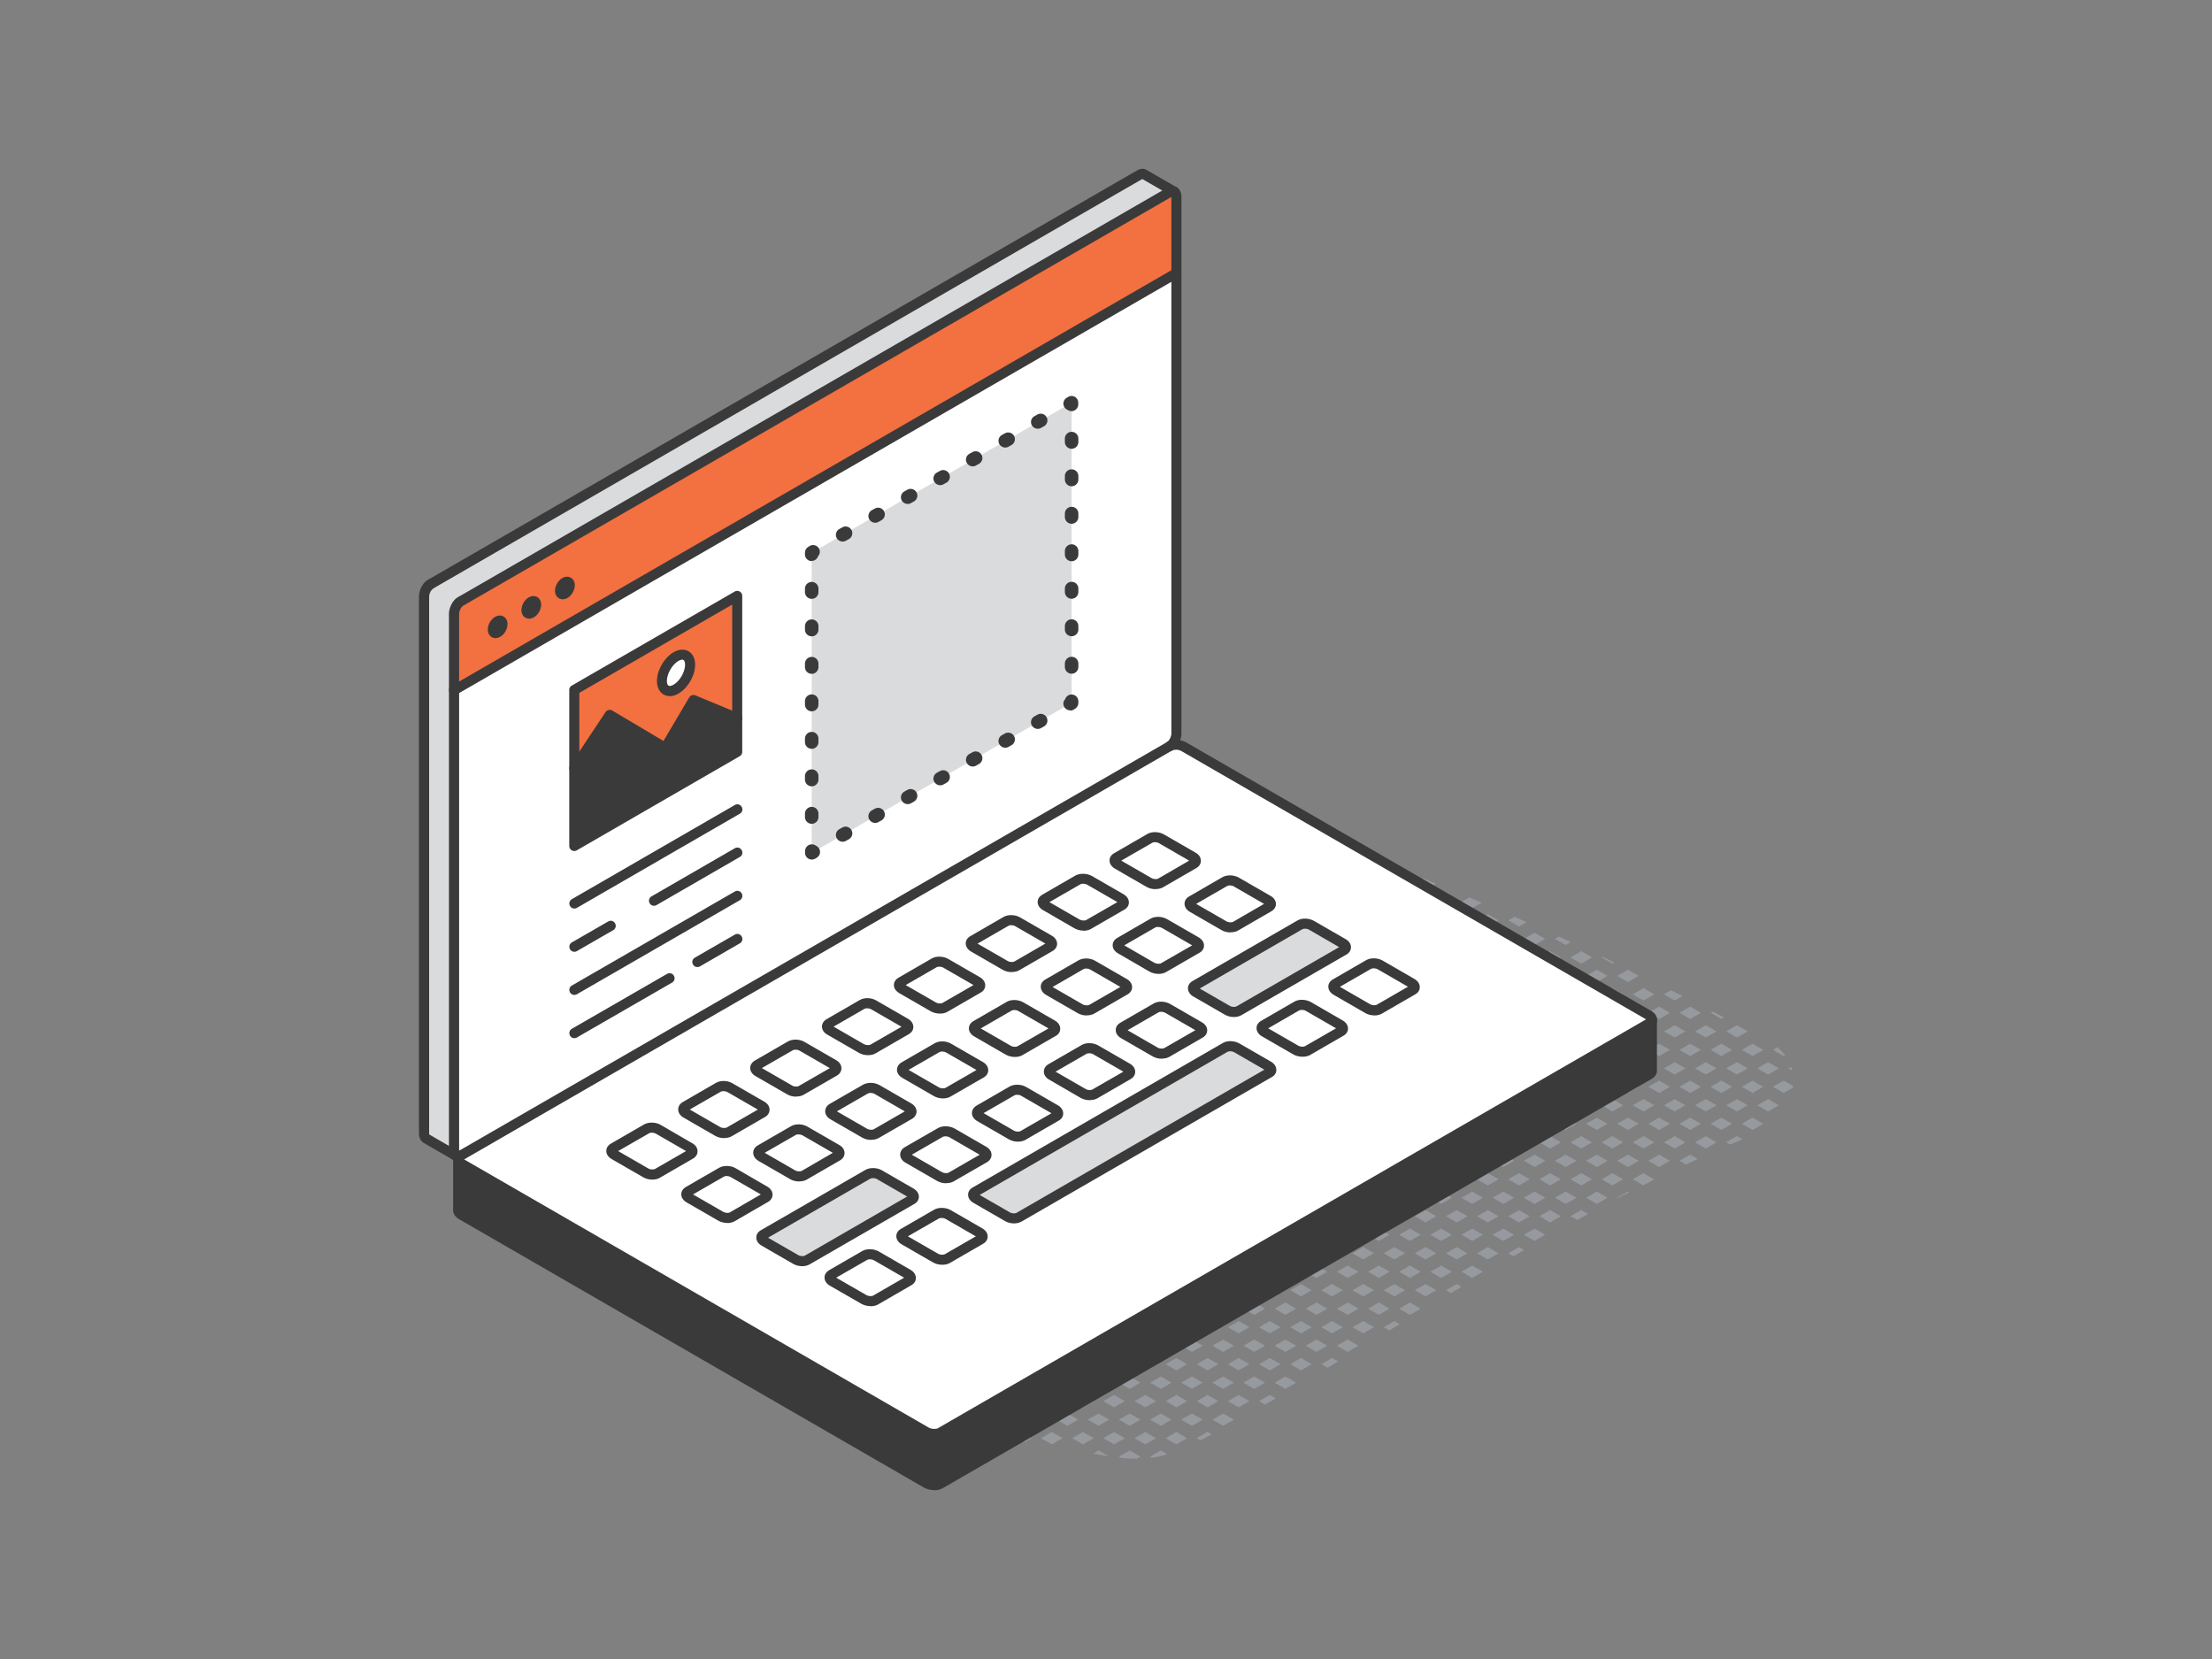 <svg xmlns="http://www.w3.org/2000/svg" width="200" height="150" fill="none"><rect width="100%" height="100%" fill="#808080" stroke="none"/><g clip-path="url(#a)"><path fill="#969A9E" d="m160.711 94.685-.41.24.97.56.13-.07c-.19-.26-.42-.5-.69-.72v-.01Zm1.39 3.66c0-.05.01-.1.02-.15l-.85-.49-.97.56.97.56.83-.48Zm-.06-1.56c-.03-.11-.06-.22-.09-.32l-.24.14.33.19v-.01Zm-2.621-1.86-.96-.56-.97.56.97.56.96-.56Zm0 3.34-.96-.56-.97.56.97.56.96-.56Zm1.41-1.67-.97-.56-.96.56.96.56.97-.56Zm-1.41 5.01-.96-.55-.97.55.97.56.96-.56Zm1.41-1.67-.97-.56-.96.56.96.56.97-.56Zm-5.188-7.8.24-.14c-.34-.18-.68-.36-1.01-.53l-.19.11.97.56h-.01Zm.968 2.79-.97-.56-.97.56.97.56.97-.56Zm1.41-1.67-.97-.56-.97.56.97.55.97-.55Zm-1.41 5.01-.97-.56-.97.56.97.56.97-.56Zm1.41-1.67-.97-.56-.97.56.97.56.97-.56Zm-1.41 5.01-.97-.55-.97.55.97.56.97-.56Zm1.41-1.67-.97-.56-.97.56.97.56.97-.56Zm-.47 3.08-.51-.29-.97.56.35.2c.37-.16.75-.31 1.12-.47h.01Zm-5.689-11.44.96.56.97-.56-.97-.56-.96.56Zm1.93 3.35-.97-.56-.96.56.96.56.97-.56Zm-.529-1.67.97.55.97-.55-.97-.56-.97.56Zm.529 5.01-.97-.56-.96.56.96.56.97-.56Zm1.411-1.67-.97-.56-.97.56.97.56.97-.56Zm-1.411 5.01-.97-.55-.96.55.96.56.97-.56Zm1.411-1.67-.97-.56-.97.56.97.56.97-.56Zm-1.7 4.85-.68-.39-.97.56.58.33c.36-.17.71-.34 1.07-.5Zm1.7-1.5-.97-.56-.97.56.97.56.97-.56Zm-6.161-11.71.97.56.97-.56-.97-.56-.97.56Zm1.41-1.67.97.56.7-.41c-.34-.17-.69-.35-1.04-.52l-.64.37h.01Zm-1.41 5.02.97.56.97-.56-.97-.56-.97.56Zm1.41-1.67.97.55.96-.55-.96-.56-.97.56Zm.53 5.01-.97-.56-.97.56.97.56.97-.56Zm1.4-1.67-.96-.56-.97.56.97.56.96-.56Zm-1.4 5.01-.97-.55-.97.55.97.56.97-.56Zm1.4-1.67-.96-.56-.97.56.97.56.96-.56Zm-2.37 4.46-.97.56.97.56.97-.56-.97-.56Zm2.37-1.11-.96-.56-.97.56.97.56.96-.56Zm-5.19-15.61-.97.56.97.56.97-.56-.97-.56Zm-.97 3.9.97.56.97-.56-.97-.56-.97.56Zm1.41-1.67.97.56.97-.56-.97-.56-.97.56Zm-1.41 5.02.97.56.97-.56-.97-.56-.97.56Zm1.41-1.67.97.55.97-.55-.97-.56-.97.56Zm.53 5.01-.97-.56-.97.56.97.56.97-.56Zm1.41-1.67-.97-.56-.97.56.97.56.97-.56Zm-2.38 4.46-.97.55.97.56.97-.56-.97-.55Zm2.38-1.12-.97-.56-.97.56.97.56.97-.56Zm-2.38 4.46-.97.56.97.56.97-.56-.97-.56Zm1.41-1.67-.97.56.97.56.97-.56-.97-.56Zm-1.29 5.08-.12-.07-.97.56.06.03c.34-.18.68-.35 1.02-.53l.01.01Zm1.29-1.74-.97.56.93.54c.18-.09.35-.17.53-.26l.47-.27-.97-.56.01-.01Zm-4.221-18.39-.97.56.97.56.96-.56-.96-.56Zm.44-1.11.97.56.17-.1c-.35-.17-.71-.34-1.06-.51l-.07.04-.01.01Zm-1.41 5.01.97.56.96-.56-.96-.56-.97.56Zm1.41-1.67.96.56.97-.56-.97-.56-.96.56Zm-1.41 5.02.97.56.96-.56-.96-.56-.97.56Zm1.41-1.67.96.55.97-.55-.97-.56-.96.56Zm.52 5.01-.96-.56-.97.56.97.56.96-.56Zm1.41-1.67-.97-.56-.96.56.96.56.97-.56Zm-1.41 5.01-.96-.55-.97.55.97.56.96-.56Zm.44-2.23-.96.56.96.56.97-.56-.97-.56Zm-.44 5.58-.96-.56-.97.56.97.56.96-.56Zm1.41-1.67-.97-.56-.96.56.96.56.97-.56Zm-2.37 4.45-.97.56.97.56.96-.56-.96-.56Zm2.37-1.11-.97-.56-.96.56.96.56.97-.56Zm-5.808-21.94-.35.2.97.56.46-.27c-.36-.17-.72-.33-1.08-.49Zm-.35 3.55.97.56.97-.56-.97-.56-.97.56Zm1.408-1.67.97.56.97-.56-.97-.56-.97.56Zm-.438 4.45-.97.56.97.56.97-.56-.97-.56Zm1.408-1.67-.97.56.97.56.97-.56-.97-.56Zm-2.378 5.58.97.56.97-.56-.97-.56-.97.56Zm1.408-1.67.97.55.97-.55-.97-.56-.97.56Zm.532 5.01-.97-.56-.97.56.97.56.97-.56Zm1.408-1.67-.97-.56-.97.56.97.56.97-.56Zm-1.408 5.01-.97-.55-.97.55.97.56.97-.56Zm1.408-1.67-.97-.56-.97.56.97.56.97-.56Zm-1.408 5.02-.97-.56-.97.56.97.56.97-.56Zm1.408-1.67-.97-.56-.97.56.97.56.97-.56Zm-1.408 5.01-.97-.56-.97.56.97.56.97-.56Zm1.408-1.67-.97-.56-.97.56.97.56.97-.56Zm-.35 3.14-.62-.36-.97.56.6.34c.33-.18.66-.37.99-.55v.01Zm-4.839-25.43-.97.56.97.55.96-.55-.96-.56Zm0 3.34-.97.56.97.56.96-.56-.96-.56Zm1.4-1.67-.96.56.96.56.97-.56-.97-.56Zm-2.37 5.57.97.56.96-.56-.96-.56-.97.56Zm1.41-1.67.96.56.97-.56-.97-.56-.96.56Zm.52 5.02-.96-.56-.97.56.97.56.96-.56Zm1.41-1.67-.97-.56-.96.56.96.55.97-.55Zm-1.41 5.01-.96-.56-.97.56.97.56.96-.56Zm1.41-1.67-.97-.56-.96.56.96.56.97-.56Zm-1.41 5.01-.96-.55-.97.55.97.56.96-.56Zm1.41-1.67-.97-.56-.96.56.96.56.97-.56Zm-1.41 5.02-.96-.56-.97.56.97.56.96-.56Zm1.41-1.67-.97-.56-.96.56.96.56.97-.56Zm-1.41 5.01-.96-.56-.97.56.97.56.96-.56Zm1.41-1.67-.97-.56-.96.56.96.56.97-.56Zm-1.41 5.02-.96-.56-.97.56.97.55.96-.55Zm1.41-1.68-.97-.55-.96.55.96.56.97-.56Zm-6.16-25.07.97.55.97-.55-.97-.56-.97.56Zm1.41-1.68.97.56.69-.4c-.37-.16-.73-.32-1.1-.48l-.56.32Zm-1.41 5.02.97.56.97-.56-.97-.56-.97.56Zm2.38-2.23-.97.56.97.56.97-.56-.97-.56Zm-2.38 5.57.97.56.97-.56-.97-.56-.97.56Zm3.35-1.67-.97-.56-.97.56.97.56.97-.56Zm-1.41 5.02-.97-.56-.97.56.97.56.97-.56Zm1.41-1.67-.97-.56-.97.56.97.55.97-.55Zm-1.41 5.01-.97-.56-.97.56.97.56.97-.56Zm1.41-1.67-.97-.56-.97.56.97.56.97-.56Zm-1.41 5.01-.97-.55-.97.55.97.56.97-.56Zm1.41-1.67-.97-.56-.97.56.97.56.97-.56Zm-1.41 5.02-.97-.56-.97.56.97.56.97-.56Zm1.41-1.67-.97-.56-.97.56.97.56.97-.56Zm-1.41 5.01-.97-.56-.97.56.97.56.97-.56Zm1.41-1.67-.97-.56-.97.56.97.56.97-.56Zm-1.41 5.02-.97-.56-.97.56.97.55.97-.55Zm1.41-1.68-.97-.55-.97.55.97.56.97-.56Zm-.97 2.79-.97.56.46.27c.32-.19.64-.37.97-.56l-.46-.26v-.01Zm-5.191-31.21.97.56.85-.49c-.37-.16-.75-.31-1.12-.47l-.7.4Zm0 3.35.96.55.97-.55-.97-.56-.96.56Zm1.401-1.68.97.56.97-.56-.97-.55-.97.55Zm-1.401 5.02.96.56.97-.56-.97-.56-.96.56Zm1.401-1.67.97.56.97-.56-.97-.56-.97.56Zm.529 5.01-.97-.56-.96.56.96.56.97-.56Zm-.529-1.67.97.56.97-.56-.97-.56-.97.56Zm.529 5.02-.97-.56-.96.56.96.56.97-.56Zm1.411-1.67-.97-.56-.97.56.97.55.97-.55Zm-1.411 5.01-.97-.56-.96.56.96.56.97-.56Zm1.411-1.67-.97-.56-.97.56.97.56.97-.56Zm-1.411 5.01-.97-.55-.96.55.96.56.97-.56Zm1.411-1.67-.97-.56-.97.56.97.56.97-.56Zm-1.411 5.02-.97-.56-.96.56.96.56.97-.56Zm1.411-1.67-.97-.56-.97.56.97.56.97-.56Zm-1.411 5.01-.97-.56-.96.56.96.56.97-.56Zm1.411-1.67-.97-.56-.97.56.97.56.97-.56Zm-1.411 5.02-.97-.56-.96.56.96.55.97-.55Zm1.411-1.68-.97-.55-.97.55.97.56.97-.56Zm-1.411 5.02-.97-.56-.96.56.96.56.97-.56Zm.441-2.23-.97.56.97.56.97-.56-.97-.56Zm-5.191-31.21.97.56.97-.56-.97-.56-.97.56Zm.97 3.9.97-.55-.97-.56-.97.56.97.55Zm.44-2.23.97.56.96-.56-.96-.55-.97.55Zm-1.41 5.02.97.56.97-.56-.97-.56-.97.56Zm1.41-1.67.97.56.96-.56-.96-.56-.97.56Zm.53 5.01-.97-.56-.97.56.97.56.97-.56Zm1.4-1.67-.96-.56-.97.56.97.56.96-.56Zm-1.4 5.02-.97-.56-.97.56.97.56.97-.56Zm1.4-1.67-.96-.56-.97.56.97.55.96-.55Zm-1.4 5.01-.97-.56-.97.56.97.56.97-.56Zm1.4-1.67-.96-.56-.97.56.97.56.96-.56Zm-1.4 5.01-.97-.55-.97.55.97.56.97-.56Zm1.4-1.67-.96-.56-.97.56.97.56.96-.56Zm-1.4 5.02-.97-.56-.97.56.97.56.97-.56Zm1.4-1.67-.96-.56-.97.56.97.56.96-.56Zm-1.4 5.01-.97-.56-.97.56.97.56.97-.56Zm1.4-1.67-.96-.56-.97.56.97.56.96-.56Zm-1.4 5.02-.97-.56-.97.56.97.55.97-.55Zm1.4-1.68-.96-.55-.97.55.97.56.96-.56Zm-1.4 5.02-.97-.56-.97.56.97.56.97-.56Zm.44-2.23-.97.56.97.56.96-.56-.96-.56Zm.43 3.59-.43-.25-.97.56.45.26.95-.57Zm-4.658-34.24.97-.56-.97-.56-.97.56.97.56Zm.438-2.23.97.56.93-.54c-.38-.15-.76-.31-1.14-.46l-.76.44Zm-1.408 5.02.97.55.97-.55-.97-.56-.97.56Zm2.378-1.12.97-.56-.97-.55-.97.55.97.56Zm-2.378 4.46.97.56.97-.56-.97-.56-.97.56Zm1.408-1.67.97.56.97-.56-.97-.56-.97.56Zm-1.408 5.01.97.56.97-.56-.97-.56-.97.56Zm1.408-1.67.97.56.97-.56-.97-.56-.97.56Zm.532 5.02-.97-.56-.97.56.97.56.97-.56Zm-.532-1.67.97.55.97-.55-.97-.56-.97.56Zm.532 5.01-.97-.56-.97.56.97.56.97-.56Zm1.408-1.67-.97-.56-.97.56.97.56.97-.56Zm-1.408 5.01-.97-.55-.97.55.97.56.97-.56Zm1.408-1.67-.97-.56-.97.56.97.56.97-.56Zm-1.408 5.02-.97-.56-.97.56.97.56.97-.56Zm1.408-1.67-.97-.56-.97.56.97.56.97-.56Zm-1.408 5.01-.97-.56-.97.56.97.56.97-.56Zm1.408-1.67-.97-.56-.97.56.97.56.97-.56Zm-1.408 5.02-.97-.56-.97.56.97.55.97-.55Zm1.408-1.68-.97-.55-.97.55.97.56.97-.56Zm-1.408 5.02-.97-.56-.97.56.97.56.97-.56Zm1.408-1.67-.97-.56-.97.56.97.56.97-.56Zm-1.408 5.01-.97-.56-.97.56.97.56.97-.56Zm1.408-1.67-.97-.56-.97.56.97.56.97-.56Zm-5.189-37.89.94-.54c-.39-.15-.78-.3-1.16-.45l-.74.43.97.56h-.01Zm-.97 2.78.97.56.96-.56-.96-.56-.97.56Zm2.37-1.11.97-.56-.97-.56-.96.56.96.56Zm-2.37 4.46.97.55.96-.55-.96-.56-.97.56Zm1.41-1.68.96.56.97-.56-.97-.55-.96.55Zm-1.41 5.02.97.56.96-.56-.96-.56-.97.56Zm1.41-1.67.96.56.97-.56-.97-.56-.96.56Zm-1.41 5.01.97.56.96-.56-.96-.56-.97.56Zm1.41-1.67.96.56.97-.56-.97-.56-.96.56Zm.52 5.02-.96-.56-.97.56.97.56.96-.56Zm-.52-1.67.96.55.97-.55-.97-.56-.96.56Zm.52 5.01-.96-.56-.97.56.97.56.96-.56Zm1.41-1.67-.97-.56-.96.56.96.56.97-.56Zm-1.41 5.01-.96-.55-.97.55.97.56.96-.56Zm1.41-1.67-.97-.56-.96.56.96.56.97-.56Zm-1.41 5.02-.96-.56-.97.56.97.56.96-.56Zm1.41-1.67-.97-.56-.96.56.96.56.97-.56Zm-1.41 5.01-.96-.56-.97.56.97.56.96-.56Zm1.41-1.67-.97-.56-.96.56.96.56.97-.56Zm-1.41 5.02-.96-.56-.97.56.97.55.96-.55Zm1.41-1.68-.97-.55-.96.55.96.56.97-.56Zm-1.41 5.02-.96-.56-.97.56.97.56.96-.56Zm1.41-1.67-.97-.56-.96.56.96.56.97-.56Zm-1.41 5.01-.96-.56-.97.56.97.56.96-.56Zm1.41-1.67-.97-.56-.96.56.96.56.97-.56Zm-1.43 3.64.95-.57-.49-.28-.96.56.5.29Zm-4.73-42.09.97.56.97-.56-.97-.56-.97.56Zm0 3.34.97.56.97-.56-.97-.56-.97.56Zm1.41-1.67.97.56.97-.56-.97-.56-.97.56Zm-1.41 5.02.97.55.97-.55-.97-.56-.97.56Zm1.41-1.68.97.56.97-.56-.97-.55-.97.55Zm-1.41 5.02.97.56.97-.56-.97-.56-.97.56Zm1.41-1.67.97.56.97-.56-.97-.56-.97.56Zm-1.41 5.01.97.56.97-.56-.97-.56-.97.56Zm1.41-1.67.97.56.97-.56-.97-.56-.97.56Zm.53 5.02-.97-.56-.97.56.97.56.97-.56Zm1.41-1.67-.97-.56-.97.56.97.55.97-.55Zm-1.41 5.01-.97-.56-.97.56.97.56.97-.56Zm1.41-1.67-.97-.56-.97.56.97.56.97-.56Zm-1.41 5.01-.97-.55-.97.55.97.56.97-.56Zm1.41-1.67-.97-.56-.97.56.97.56.97-.56Zm-1.41 5.02-.97-.56-.97.56.97.56.97-.56Zm1.41-1.67-.97-.56-.97.56.97.56.97-.56Zm-1.41 5.01-.97-.56-.97.56.97.56.97-.56Zm1.41-1.67-.97-.56-.97.56.97.56.97-.56Zm-1.41 5.02-.97-.56-.97.56.97.55.97-.55Zm1.41-1.68-.97-.55-.97.55.97.56.97-.56Zm-1.41 5.02-.97-.56-.97.56.97.56.97-.56Zm1.41-1.67-.97-.56-.97.56.97.56.97-.56Zm-1.41 5.01-.97-.56-.97.56.97.56.97-.56Zm1.41-1.67-.97-.56-.97.56.97.56.97-.56Zm-3.35 5.02.97.56.97-.56-.97-.56-.97.56Zm2.38-2.23-.97.56.97.55.97-.55-.97-.56Zm-5.191-41.24.96.56.97-.56-.97-.56-.96.56Zm1.401-1.67.97.56.85-.49c-.39-.15-.79-.29-1.18-.44l-.64.37Zm-1.401 5.01.96.56.97-.56-.97-.56-.96.56Zm1.401-1.67.97.56.97-.56-.97-.56-.97.56Zm-1.401 5.02.96.55.97-.55-.97-.56-.96.56Zm1.401-1.68.97.56.97-.56-.97-.55-.97.55Zm-1.401 5.02.96.56.97-.56-.97-.56-.96.56Zm1.401-1.67.97.56.97-.56-.97-.56-.97.56Zm-1.401 5.01.96.56.97-.56-.97-.56-.96.56Zm1.401-1.67.97.56.97-.56-.97-.56-.97.56Zm.529 5.02-.97-.56-.96.56.96.56.97-.56Zm.441-2.23-.97.56.97.55.97-.55-.97-.56Zm-1.411 6.13.97-.56-.97-.56-.96.56.96.56Zm1.411-1.67.97-.56-.97-.56-.97.56.97.56Zm-.441 4.45-.97-.55-.96.55.96.56.97-.56Zm1.411-1.67-.97-.56-.97.56.97.56.97-.56Zm-1.411 5.02-.97-.56-.96.56.96.56.97-.56Zm1.411-1.67-.97-.56-.97.56.97.56.97-.56Zm-1.411 5.01-.97-.56-.96.56.96.56.97-.56Zm1.411-1.67-.97-.56-.97.56.97.56.97-.56Zm-1.411 5.02-.97-.56-.96.56.96.55.97-.55Zm1.411-1.68-.97-.55-.97.55.97.56.97-.56Zm-1.411 5.02-.97-.56-.96.56.96.56.97-.56Zm1.411-1.67-.97-.56-.97.56.97.56.97-.56Zm-1.411 5.01-.97-.56-.96.56.96.56.97-.56Zm1.411-1.67-.97-.56-.97.56.97.56.97-.56Zm-2.381 4.46-.96.56.96.56.97-.56-.97-.56Zm2.381-1.11-.97-.56-.97.56.97.55.97-.55Zm-1.94 3.34.57.32.94-.57-.54-.31-.97.56Zm-4.1-48.42.85.49.67-.39c-.53-.14-1.04-.16-1.52-.1Zm-.121 3.28.97.56.97-.56-.97-.56-.97.56Zm1.41-1.67.97.56.96-.56-.96-.56-.97.56Zm-1.41 5.01.97.56.97-.56-.97-.56-.97.56Zm1.41-1.67.97.56.96-.56-.96-.56-.97.56Zm-1.41 5.02.97.55.97-.55-.97-.56-.97.56Zm1.41-1.68.97.56.96-.56-.96-.55-.97.55Zm-.859 4.7c.02.22.03.43.04.65l.38.22.97-.56-.97-.56-.42.24v.01Zm.859-1.35.97.56.96-.56-.96-.56-.97.56Zm-.89 4.87c0 .14-.01.29-.02.43l.47.27.97-.56-.97-.56-.44.26v.16h-.01Zm.89-1.53.97.56.96-.56-.96-.56-.97.56Zm.531 5.02-.97-.56-.58.33-.02.44.6.35.97-.56Zm-.531-1.67.97.55.96-.55-.96-.56-.97.56Zm-.44 5.57.97-.56-.97-.56-.97.56.97.56Zm2.37-2.23-.96-.56-.97.56.97.56.96-.56Zm-2.37 5.57.97-.56-.97-.55-.97.55.97.56Zm1.41-1.67.96-.56-.96-.56-.97.56.97.56Zm-1.41 5.02.97-.56-.97-.56-.97.56.97.56Zm1.41-1.67.96-.56-.96-.56-.97.56.97.56Zm-.44 4.45-.97-.56-.97.56.97.56.97-.56Zm1.4-1.67-.96-.56-.97.56.97.56.96-.56Zm-1.4 5.02-.97-.56-.97.56.97.55.97-.55Zm1.4-1.68-.96-.55-.97.55.97.56.96-.56Zm-1.4 5.02-.97-.56-.97.56.97.56.97-.56Zm1.4-1.67-.96-.56-.97.56.97.56.96-.56Zm-1.4 5.01-.97-.56-.97.56.97.56.97-.56Zm1.4-1.67-.96-.56-.97.56.97.56.96-.56Zm-1.4 5.02-.97-.56-.97.56.97.56.97-.56Zm1.4-1.67-.96-.56-.97.56.97.55.96-.55Zm-3.34 5.01.97.56.97-.56-.97-.56-.97.56Zm1.41-1.67.97.56.96-.56-.96-.56-.97.56Zm-4.228-45.14.97.56.97-.56-.97-.56-.97.56Zm1.41-1.67.97.56.97-.56-.97-.56-.97.56Zm-.44 5.57.97-.56-.97-.56-.97.56.97.56Zm.44-2.23.97.56.97-.56-.97-.56-.97.56Zm.97 3.9.97-.56-.97-.55-.97.55.97.56Zm.809 2.88.16-.09-.22-.13.06.22Zm.07 6.64.08-.05-.08-.05v.1Zm-1.32 4.97-.48-.28-.94.58.45.26.97-.56Zm1.41-1.67-.21-.12c0 .08 0 .17-.01.25l.22-.13Zm-2.379 5.57.97-.56-.97-.55-.97.55.97.56Zm1.41-1.67.97-.56-.97-.56-.97.56.97.56Zm-2.38 4.46.97.56.97-.56-.97-.56-.97.56Zm2.38-1.11.97-.56-.97-.56-.97.56.97.56Zm-.44 4.45-.97-.56-.97.56.97.56.97-.56Zm-.53-1.67.97.56.97-.56-.97-.56-.97.56Zm.53 5.02-.97-.56-.97.56.97.55.97-.55Zm1.41-1.68-.97-.55-.97.55.97.56.97-.56Zm-1.41 5.02-.97-.56-.97.56.97.56.97-.56Zm1.41-1.67-.97-.56-.97.56.97.56.97-.56Zm-1.41 5.01-.97-.56-.97.56.97.56.97-.56Zm1.41-1.67-.97-.56-.97.56.97.56.97-.56Zm-1.41 5.02-.97-.56-.97.56.97.56.97-.56Zm1.41-1.67-.97-.56-.97.56.97.55.97-.55Zm-2.38 4.45-.97.56.97.56.97-.56-.97-.56Zm2.38-1.11-.97-.56-.97.56.97.56.97-.56Zm-1.94 3.34.53.31c.32-.18.64-.37.97-.56l-.53-.31-.97.56Zm-.88-50.15-.24-.14c-.13.15-.25.31-.37.48l.6-.35.01.01Zm-1.542 3.11c0 .15-.01.3 0 .46l.58.33.97-.56-.97-.56-.57.33h-.01Zm1.54 3.57-.31-.18c.08.08.15.15.24.23l.08-.04-.01-.01Zm-3.339 18.39.97.56.97-.56-.97-.55-.97.55Zm2.37-1.11.97-.56-.97-.56-.96.56.96.56Zm-2.37 4.46.97.56.97-.56-.97-.56-.97.56Zm1.41-1.67.96.56.97-.56-.97-.56-.96.56Zm-1.41 5.01.97.56.97-.56-.97-.56-.97.56Zm1.41-1.67.96.56.97-.56-.97-.56-.96.56Zm.53 5.02-.97-.56-.97.56.97.55.97-.55Zm1.4-1.68-.97-.55-.96.55.96.56.97-.56Zm-1.4 5.02-.97-.56-.97.56.97.56.97-.56Zm1.4-1.67-.97-.56-.96.56.96.56.97-.56Zm-1.4 5.01-.97-.56-.97.56.97.56.97-.56Zm1.4-1.67-.97-.56-.96.56.96.56.97-.56Zm-1.4 5.02-.97-.56-.97.56.97.56.97-.56Zm1.4-1.67-.97-.56-.96.56.96.55.97-.55Zm-1.4 5.01-.97-.56-.97.56.97.56.97-.56Zm1.4-1.67-.97-.56-.96.56.96.56.97-.56Zm-3.34 5.01.97.56.97-.56-.97-.55-.97.55Zm1.41-1.67.96.56.97-.56-.97-.56-.96.56Zm-3.66-24.75.4.23.97-.56-.42-.24-.95.57Zm.4 3.58.97-.56-.97-.56-.97.56.97.56Zm.44-2.23.97.56.97-.56-.97-.56-.97.56Zm-1.41 5.01.97.56.97-.56-.97-.56-.97.56Zm1.41-1.67.97.56.97-.56-.97-.56-.97.56Zm.53 5.02-.97-.56-.97.56.97.55.97-.55Zm1.41-1.68-.97-.55-.97.55.97.56.97-.56Zm-1.41 5.02-.97-.56-.97.56.97.56.97-.56Zm1.41-1.67-.97-.56-.97.56.97.56.97-.56Zm-1.41 5.01-.97-.56-.97.56.97.56.97-.56Zm1.41-1.67-.97-.56-.97.56.97.56.97-.56Zm-1.41 5.02-.97-.56-.97.56.97.56.97-.56Zm1.41-1.67-.97-.56-.97.56.97.55.97-.55Zm-1.41 5.01-.97-.56-.97.56.97.56.97-.56Zm1.41-1.67-.97-.56-.97.56.97.56.97-.56Zm-2.38 4.46-.97.55.97.56.97-.56-.97-.55Zm2.38-1.12-.97-.56-.97.56.97.56.97-.56Zm-1.94 3.35.34.19c.3-.15.96-.52 1-.54l-.37-.22-.97.56v.01Zm-4.221-25.08.97.56.96-.56-.96-.56-.97.56Zm1.41-1.67.96.56.97-.56-.97-.56-.96.56Zm-1.41 5.01.97.56.96-.56-.96-.56-.97.56Zm1.41-1.67.96.56.97-.56-.97-.56-.96.56Zm.52 5.02-.96-.56-.97.56.97.55.96-.55Zm1.41-1.68-.97-.55-.96.55.96.56.97-.56Zm-1.41 5.02-.96-.56-.97.56.97.56.96-.56Zm1.41-1.67-.97-.56-.96.56.96.56.97-.56Zm-1.41 5.01-.96-.56-.97.56.97.56.96-.56Zm1.41-1.67-.97-.56-.96.56.96.56.97-.56Zm-1.41 5.02-.96-.56-.97.56.97.56.96-.56Zm1.41-1.67-.97-.56-.96.56.96.55.97-.55Zm-1.41 5.01-.96-.56-.97.56.97.56.96-.56Zm1.41-1.67-.97-.56-.96.56.96.56.97-.56Zm-2.37 4.46-.97.55.97.56.96-.56-.96-.55Zm2.37-1.12-.97-.56-.96.56.96.56.97-.56Zm-3.34 5.02.16.09.23-.03c.4-.07.79-.16 1.18-.28l-.6-.35-.97.56v.01Zm1.41-1.67.96.56.97-.56-.97-.56-.96.56Zm-2.289-25.08-.36-.21-.95.57.34.2.97-.56Zm-.971 3.9.97-.56-.97-.56-.97.56.97.56Zm.44-2.23.97.56.97-.56-.97-.56-.97.56Zm.53 5.02-.97-.56-.97.56.97.55.97-.55Zm1.41-1.68-.97-.55-.97.55.97.56.97-.56Zm-1.41 5.02-.97-.56-.97.56.97.56.97-.56Zm1.41-1.67-.97-.56-.97.56.97.56.97-.56Zm-1.41 5.01-.97-.56-.97.56.97.56.97-.56Zm1.41-1.67-.97-.56-.97.56.97.56.97-.56Zm-1.41 5.02-.97-.56-.97.56.97.56.97-.56Zm1.41-1.67-.97-.56-.97.56.97.55.97-.55Zm-2.38 4.45-.97.56.97.56.97-.56-.97-.56Zm2.38-1.11-.97-.56-.97.56.97.56.97-.56Zm-2.38 4.46-.97.55.97.56.97-.56-.97-.55Zm1.41-1.68-.97.56.97.56.97-.56-.97-.56Zm-.44 5.58-.97-.56-.97.56.22.12c.46.05.92.07 1.39.07l.33-.19Zm.44-2.23-.97.56.97.56.97-.56-.97-.56Zm-5.189-21.18.96.56.97-.56-.97-.56-.96.56Zm1.401-1.67.97.56.97-.56-.97-.56-.97.56Zm.529 5.02-.97-.56-.96.56.96.55.97-.55Zm1.411-1.68-.97-.55-.97.55.97.56.97-.56Zm-1.411 5.02-.97-.56-.96.56.96.56.97-.56Zm1.411-1.67-.97-.56-.97.56.97.56.97-.56Zm-1.411 5.01-.97-.56-.96.56.96.56.97-.56Zm1.411-1.67-.97-.56-.97.56.97.56.97-.56Zm-2.381 4.46-.96.56.96.56.97-.56-.97-.56Zm2.381-1.11-.97-.56-.97.56.97.55.97-.55Zm-1.411 5.01-.97-.56-.96.56.96.56.97-.56Zm.441-2.23-.97.56.97.56.97-.56-.97-.56Zm-.441 5.57-.97-.55-.96.55.96.56.97-.56Zm.441-2.23-.97.56.97.56.97-.56-.97-.56Zm-.48 5.55-.92-.53-.49.28c.47.09.94.18 1.41.25Zm1.45-1.64-.97-.56-.97.56.97.56.97-.56Zm-4.222-21.74-.31-.17-.94.57.28.16.97-.56Zm.001 3.35-.97-.56-.97.56.97.55.97-.55Zm1.4-1.68-.96-.55-.97.55.97.56.96-.56Zm-1.4 5.02-.97-.56-.97.56.97.56.97-.56Zm1.4-1.67-.96-.56-.97.56.97.56.96-.56Zm-1.4 5.01-.97-.56-.97.56.97.56.97-.56Zm1.4-1.67-.96-.56-.97.56.97.56.96-.56Zm-1.4 5.02-.97-.56-.97.56.97.56.97-.56Zm1.4-1.67-.96-.56-.97.56.97.55.96-.55Zm-1.4 5.01-.97-.56-.97.56.97.56.97-.56Zm1.4-1.67-.96-.56-.97.56.97.56.96-.56Zm-1.4 5.01-.97-.55-.97.55.97.56.97-.56Zm1.4-1.67-.96-.56-.97.56.97.56.96-.56Zm0 3.35-.96-.56-.97.56.97.56.96-.56Zm-4.221-18.39-.97-.56-.97.56.97.55.97-.55Zm1.41-1.68-.97-.55-.97.55.97.56.97-.56Zm-1.41 5.02-.97-.56-.97.56.97.56.97-.56Zm1.41-1.67-.97-.56-.97.56.97.56.97-.56Zm-1.41 5.01-.97-.56-.97.56.97.56.97-.56Zm1.41-1.67-.97-.56-.97.56.97.56.97-.56Zm-1.41 5.02-.97-.56-.97.56.97.56.97-.56Zm1.41-1.67-.97-.56-.97.56.97.55.97-.55Zm-1.41 5.01-.97-.56-.97.56.97.56.97-.56Zm1.41-1.67-.97-.56-.97.56.97.56.97-.56Zm-1.41 5.01-.97-.55-.97.55.97.56.97-.56Zm1.41-1.67-.97-.56-.97.56.97.56.97-.56Zm-.97 3.91.97-.56-.97-.56-.97.56.97.56Zm-3.26-18.95-.24-.15-.94.58.22.12.96-.55Zm0 3.34-.96-.56-.97.56.97.56.96-.56Zm1.41-1.67-.97-.56-.96.56.96.56.97-.56Zm-1.41 5.01-.96-.56-.97.56.97.56.96-.56Zm1.41-1.67-.97-.56-.96.56.96.56.97-.56Zm-1.41 5.02-.96-.56-.97.56.97.56.96-.56Zm1.41-1.67-.97-.56-.96.56.96.55.97-.55Zm-1.41 5.01-.96-.56-.97.56.97.56.96-.56Zm1.41-1.67-.97-.56-.96.56.96.56.97-.56Zm-1.41 5.01-.96-.55-.97.55.97.56.96-.56Zm1.41-1.67-.97-.56-.96.56.96.56.97-.56Zm-.97 2.79-.97.56.37.21c.32.04.65.08.97.13l.6-.34-.97-.56Zm-3.248-14.49-.97-.56-.97.56.97.56.97-.56Zm1.408-1.67-.94-.54-.94.57.91.53.97-.56Zm-1.408 5.01-.97-.56-.97.56.97.56.97-.56Zm1.408-1.67-.97-.56-.97.56.97.56.97-.56Zm-1.408 5.02-.97-.56-.97.56.97.56.97-.56Zm1.408-1.67-.97-.56-.97.56.97.55.97-.55Zm-1.408 5.01-.97-.56-.97.56.97.56.97-.56Zm1.408-1.67-.97-.56-.97.56.97.56.97-.56Zm-2.378 4.46-.97.55.97.56.97-.56-.97-.55Zm2.378-1.12-.97-.56-.97.56.97.56.97-.56Zm.002 3.35-.97-.56-.7.4c.53.06 1.07.13 1.6.19l.07-.04v.01Zm-4.232-15.05-.18-.11-.95.57.16.1.97-.56Zm.001 3.34-.97-.56-.96.56.96.56.97-.56Zm1.411-1.67-.97-.56-.97.56.97.56.97-.56Zm-1.411 5.02-.97-.56-.96.56.96.56.97-.56Zm1.411-1.67-.97-.56-.97.56.97.55.97-.55Zm-1.411 5.01-.97-.56-.96.56.96.56.97-.56Zm1.411-1.67-.97-.56-.97.56.97.56.97-.56Zm-3.341 5.01.96.56.97-.56-.97-.55-.96.55Zm3.341-1.67-.97-.56-.97.56.97.56.97-.56Zm-1.222 2.94c.21.02.42.04.62.07l-.37-.21-.26.15.01-.01Zm-3-11.3-.97-.56-.97.56.97.56.97-.56Zm1.4-1.67-.87-.51-.95.58.86.49.96-.56Zm-1.4 5.02-.97-.56-.97.56.97.56.97-.56Zm1.401-1.67-.96-.56-.97.56.97.55.96-.55Zm-1.401 5.01-.97-.56-.97.56.97.56.97-.56Zm1.401-1.67-.96-.56-.97.56.97.56.96-.56Zm-3.341 5.01.97.56.97-.56-.97-.55-.97.55Zm2.381-2.23-.97.56.97.56.96-.56-.96-.56Zm-4.329-7.3.1.06.97-.56-.13-.07-.88.53s-.04.03-.06.04Zm1.068 2.85-.97-.56-.96.56.96.56.97-.56Zm1.41-1.67-.97-.56-.97.56.97.55.97-.55Zm-1.41 5.01-.97-.56-.96.56.96.56.97-.56Zm1.41-1.67-.97-.56-.97.56.97.56.97-.56Zm-3.34 5.01.96.56.97-.56-.97-.55-.96.55Zm2.37-2.23-.97.56.97.56.97-.56-.97-.56Zm-4.22-3.89.97-.56-.97-.56-.97.56.97.56Zm2.37-2.23-.66-.38c-.24.24-.44.5-.61.77l.3.17.97-.56Zm-2.37 4.45-.97.56.97.56.97-.56-.97-.56Zm2.37-1.11-.96-.56-.97.56.97.56.96-.56Zm-.96 2.78-.97.56.97.56.96-.56-.96-.56Zm-3.258-4.45-.97-.56-.97.56.97.56.97-.56Zm-1.94 3.34.97.56.97-.56-.97-.56-.97.56Zm2.378-1.11.97-.56-.97-.56-.97.56.97.56Zm0 2.22-.97.56.97.56.97-.56-.97-.56Zm-1.849-2.78-.97-.56-.96.56.96.56.97-.56Z"/><path fill="#3B3A3A" d="M149.37 92.195v4.61c0 .12-.08.24-.23.33l-64.12 37.02c-.33.19-.9.16-1.28-.06l-42.01-24.25c-.21-.12-.32-.28-.32-.42v-4.62c0 .14.11.3.32.42l42.01 24.26c.38.22.95.24 1.28.06l64.12-37.02c.15-.08.23-.2.23-.32v-.01Z"/><path fill="#fff" d="M149.37 92.195c0 .12-.08.23-.23.32l-64.12 37.02c-.33.19-.9.16-1.28-.06l-42.01-24.25c-.21-.12-.32-.28-.32-.42 0-.12.08-.23.22-.32l.23-.13 63.88-36.88c.33-.19.9-.17 1.28.05l42.01 24.26c.21.12.32.28.32.42l.02-.01Zm-21.66-2.69c.27-.15.23-.42-.08-.6l-2.86-1.65c-.31-.18-.78-.19-1.05-.04l-3.01 1.74c-.27.15-.23.42.08.6l2.86 1.65c.31.18.78.2 1.05.04l3.01-1.74Zm-6.21-3.59c.27-.15.23-.42-.08-.6l-2.86-1.65c-.31-.18-.78-.2-1.05-.04l-9.49 5.48c-.27.15-.23.42.08.6l2.86 1.65c.31.18.77.2 1.04.04l9.49-5.48h.01Zm-.27 7.33c.27-.15.23-.42-.07-.6l-2.86-1.65c-.31-.18-.78-.2-1.05-.04l-3.01 1.74c-.27.15-.23.42.08.6l2.86 1.65c.31.18.78.19 1.05.04l3.01-1.74h-.01Zm-6.48 3.74c.27-.15.23-.42-.08-.6l-2.86-1.65c-.31-.18-.78-.2-1.04-.04l-22.62 13.06c-.27.15-.24.42.07.6l2.86 1.65c.31.18.78.2 1.04.04l22.62-13.06h.01Zm-.03-14.98c.27-.15.23-.42-.08-.6l-2.86-1.65c-.31-.18-.77-.2-1.04-.04l-3.01 1.74c-.27.15-.23.42.08.6l2.86 1.65c.31.18.78.2 1.05.05l3.01-1.74-.01-.01Zm-6.22 11.42c.27-.16.24-.43-.08-.6l-2.86-1.65c-.31-.18-.78-.2-1.04-.04l-3.01 1.74c-.27.15-.23.42.08.6l2.86 1.65c.31.18.78.2 1.04.04l3.01-1.74Zm-.28-7.67c.27-.15.23-.42-.08-.6l-2.86-1.65c-.31-.18-.78-.19-1.05-.04l-3.01 1.74c-.27.15-.23.42.08.6l2.86 1.65c.31.18.78.2 1.05.04l3.01-1.74Zm-.28-7.67c.27-.15.23-.42-.08-.6l-2.86-1.65c-.31-.18-.77-.2-1.04-.04l-3.01 1.74c-.27.15-.23.42.08.6l2.86 1.65c.31.18.78.2 1.04.05l3.01-1.74v-.01ZM102 97.175c.27-.15.23-.42-.08-.6l-2.86-1.65c-.31-.18-.77-.2-1.04-.04l-3.01 1.74c-.27.15-.23.42.08.6l2.86 1.66c.31.18.77.19 1.04.04l3.01-1.74v-.01Zm-.28-7.66c.27-.16.24-.43-.08-.6l-2.86-1.65c-.31-.18-.77-.2-1.04-.04l-3.01 1.74c-.27.15-.23.42.08.6l2.86 1.65c.31.18.78.2 1.04.04l3.01-1.74Zm-.28-7.67c.27-.15.23-.42-.08-.6l-2.86-1.65c-.31-.18-.78-.19-1.05-.04l-3.01 1.74c-.26.15-.23.42.08.6l2.86 1.65c.31.18.78.2 1.05.04l3.01-1.74Zm-5.94 19.09c.27-.15.23-.42-.08-.6l-2.86-1.65c-.31-.18-.78-.2-1.05-.05l-3.01 1.74c-.27.16-.23.43.08.6l2.86 1.65c.31.18.78.2 1.05.05l3.01-1.74Zm-.28-7.67c.27-.15.23-.42-.08-.6l-2.86-1.65c-.31-.18-.78-.2-1.04-.04l-3.01 1.74c-.27.15-.24.42.08.6l2.86 1.65c.31.18.77.19 1.04.04l3.01-1.74Zm-.28-7.66c.27-.16.24-.43-.08-.6L92 83.355c-.31-.18-.77-.2-1.04-.04l-3.01 1.74c-.27.15-.23.42.08.6l2.86 1.65c.31.18.78.2 1.04.04l3.01-1.74ZM89 104.685c.27-.16.23-.43-.08-.6l-2.86-1.65c-.31-.18-.78-.2-1.04-.04l-3.01 1.74c-.27.16-.23.43.08.6l2.86 1.65c.31.18.77.2 1.05.04l3.01-1.74H89Zm-.28-7.66c.26-.15.23-.42-.08-.6l-2.86-1.65c-.31-.18-.78-.2-1.05-.05l-3.01 1.74c-.27.16-.23.43.08.6l2.86 1.65c.31.18.78.2 1.05.05l3.01-1.74Zm-.07 15.03c.27-.15.23-.42-.08-.6l-2.86-1.65c-.31-.18-.77-.2-1.04-.04l-3.01 1.74c-.27.15-.23.42.08.6l2.86 1.65c.31.18.78.19 1.04.04l3.01-1.74Zm-.22-22.7c.27-.15.23-.42-.08-.6l-2.86-1.65c-.31-.18-.78-.2-1.04-.04l-3.01 1.74c-.27.15-.24.42.08.6l2.86 1.65c.31.18.77.19 1.04.04l3.01-1.74Zm-5.99 19.11c.27-.15.23-.42-.08-.6l-2.86-1.65c-.31-.18-.77-.2-1.04-.04l-9.46 5.46c-.27.15-.23.42.08.6l2.86 1.65c.31.18.78.2 1.04.04l9.46-5.46Zm-.23-7.69c.27-.16.23-.43-.08-.6l-2.86-1.65c-.31-.18-.77-.2-1.04-.04l-3.01 1.74c-.27.16-.23.43.08.6l2.86 1.65c.31.18.77.2 1.04.04l3.01-1.74Zm-.04 15.03c.27-.15.23-.42-.08-.6l-2.86-1.65c-.31-.18-.78-.2-1.05-.04l-3.01 1.74c-.26.15-.23.42.08.6l2.86 1.65c.31.18.78.19 1.05.04l3.01-1.74Zm-.24-22.69c.27-.15.23-.42-.08-.6l-2.86-1.65c-.31-.18-.78-.2-1.05-.05l-3.01 1.74c-.27.15-.23.43.08.6l2.86 1.65c.31.18.78.2 1.05.05l3.01-1.74Zm-6.22 11.42c.27-.15.23-.43-.08-.6l-2.86-1.65c-.31-.18-.78-.2-1.04-.05l-3.01 1.74c-.27.15-.23.43.08.6l2.86 1.65c.31.18.78.2 1.04.04l3.01-1.74v.01Zm-.28-7.66c.27-.16.23-.43-.08-.6l-2.86-1.65c-.31-.18-.77-.2-1.05-.04l-3.01 1.74c-.27.16-.23.43.08.6l2.86 1.65c.31.18.77.2 1.04.04l3.01-1.74h.01Zm-6.22 11.42c.27-.15.24-.42-.08-.6l-2.86-1.66c-.31-.18-.77-.19-1.04-.04l-3.01 1.74c-.27.15-.23.42.08.6l2.86 1.65c.31.18.77.2 1.04.04l3.01-1.74v.01Zm-.28-7.66c.27-.16.24-.43-.07-.6L66 98.385c-.31-.18-.78-.2-1.04-.05l-3.01 1.74c-.27.15-.23.43.08.6l2.86 1.65c.31.18.78.2 1.04.04l3.01-1.74-.01.01Zm-6.5 3.75c.27-.15.23-.42-.08-.6l-2.86-1.66c-.31-.18-.77-.19-1.04-.04l-3.01 1.74c-.27.15-.23.42.08.6l2.86 1.65c.31.18.77.2 1.04.04l3.01-1.74v.01Z"/><path fill="#fff" d="M127.641 88.905c.31.18.34.45.08.6l-3.01 1.74c-.27.16-.73.13-1.05-.04l-2.86-1.65c-.31-.18-.34-.45-.08-.6l3.01-1.74c.27-.15.74-.13 1.05.04l2.86 1.65Z"/><path fill="#D9DBDD" d="M121.421 85.325c.31.18.34.44.08.6l-9.49 5.48c-.27.15-.73.13-1.04-.04l-2.86-1.65c-.31-.18-.34-.45-.08-.6l9.49-5.48c.27-.15.73-.13 1.05.04l2.86 1.65h-.01Z"/><path fill="#fff" d="M121.16 92.645c.31.18.34.45.07.6l-3.01 1.74c-.27.15-.74.13-1.05-.04l-2.86-1.65c-.31-.18-.34-.45-.08-.6l3.01-1.74c.27-.16.73-.13 1.05.04l2.86 1.65h.01Z"/><path fill="#D9DBDD" d="M114.68 96.395c.31.18.34.45.08.6l-22.62 13.06c-.27.16-.74.13-1.04-.04l-2.86-1.65c-.31-.18-.34-.45-.07-.6l22.62-13.06c.27-.16.74-.13 1.04.04l2.86 1.65h-.01Z"/><path fill="#fff" d="M114.65 81.405c.31.18.34.44.08.6l-3.01 1.74c-.27.15-.74.13-1.05-.05l-2.86-1.65c-.31-.18-.34-.45-.08-.6l3.01-1.74c.27-.15.73-.13 1.04.04l2.86 1.65.01.01Zm-6.228 11.42c.31.18.35.45.08.6l-3.01 1.74c-.27.15-.74.13-1.04-.04l-2.86-1.65c-.31-.18-.34-.45-.08-.6l3.01-1.74c.27-.16.74-.13 1.04.04l2.86 1.65Zm-.272-7.67c.31.18.34.45.08.6l-3.01 1.74c-.27.16-.73.13-1.05-.04l-2.86-1.65c-.31-.18-.34-.45-.08-.6l3.01-1.74c.27-.15.74-.13 1.05.04l2.86 1.65Zm-.279-7.66c.31.18.34.44.08.6l-3.01 1.74c-.26.15-.73.13-1.04-.05l-2.86-1.65c-.31-.18-.34-.45-.08-.6l3.01-1.74c.27-.15.73-.13 1.04.04l2.86 1.65v.01Zm-66.821 26.54c0 .24.08.41.21.48.1.06.24.05.39-.03l.23-.13 63.881-36.88c.15-.09.28-.23.38-.42.13-.22.21-.48.21-.72v-41.63l-65.3 37.71v41.62Z"/><path fill="#F37040" d="M106.151 17.325h-.01c-.1-.06-.23-.05-.38.03l-63.88 36.89-.23.13c-.15.09-.28.23-.39.42-.13.22-.21.48-.21.72v6.89l65.31-37.7v-6.9c0-.24-.08-.41-.2-.48h-.01Z"/><path fill="#D9DBDD" d="m103.442 15.755 2.7 1.56c-.1-.05-.23-.04-.38.04l-63.88 36.89-.23.13c-.15.09-.28.24-.39.42-.13.22-.21.48-.21.72v48.51c0 .24.08.41.21.48l-2.71-1.57c-.13-.07-.21-.24-.21-.48v-48.51c0-.24.08-.5.2-.72.11-.18.24-.33.39-.42l.23-.13 63.89-36.88c.15-.08.28-.09.39-.03v-.01Z"/><path fill="#fff" d="M101.931 96.575c.31.18.34.45.08.6l-3.01 1.74c-.27.15-.73.13-1.04-.04l-2.86-1.66c-.31-.18-.34-.44-.08-.6l3.01-1.74c.27-.16.73-.14 1.04.04l2.86 1.65v.01Zm-.281-7.66c.31.18.34.45.08.6l-3.01 1.74c-.27.15-.74.13-1.04-.04l-2.86-1.65c-.31-.18-.34-.45-.08-.6l3.01-1.74c.27-.16.73-.13 1.04.04l2.86 1.65Zm-.279-7.67c.31.18.34.45.08.6l-3.01 1.74c-.27.16-.73.13-1.05-.04l-2.86-1.65c-.31-.18-.34-.45-.08-.6l3.01-1.74c.27-.15.74-.13 1.05.04l2.86 1.65Zm-5.939 19.08c.31.18.34.45.08.6l-3.01 1.74c-.27.15-.74.13-1.05-.05l-2.86-1.65c-.31-.18-.34-.44-.08-.6l3.01-1.74c.27-.15.74-.13 1.05.05l2.86 1.65Zm-.282-7.66c.31.18.34.45.08.6l-3.01 1.74c-.27.15-.73.13-1.04-.04l-2.86-1.65c-.31-.18-.34-.45-.08-.6l3.01-1.74c.26-.16.73-.14 1.04.04l2.86 1.65Zm-.28-7.67c.31.18.34.45.08.6l-3.01 1.74c-.26.15-.73.13-1.04-.04l-2.86-1.65c-.31-.18-.34-.45-.08-.6l3.01-1.74c.27-.16.73-.13 1.04.04l2.86 1.65Zm-5.938 19.09c.31.18.34.44.08.6l-3.01 1.74c-.27.15-.74.13-1.05-.04l-2.86-1.65c-.31-.18-.34-.44-.08-.6l3.01-1.74c.27-.15.73-.13 1.04.04l2.86 1.65h.01Zm-.282-7.67c.31.18.34.45.08.6l-3.01 1.74c-.27.15-.74.13-1.05-.05l-2.86-1.65c-.31-.18-.34-.44-.08-.6l3.01-1.74c.27-.15.73-.13 1.05.05l2.86 1.65Zm-.058 15.04c.31.18.34.45.08.6l-3.01 1.74c-.26.15-.73.13-1.04-.04l-2.86-1.65c-.31-.18-.34-.45-.08-.6l3.01-1.74c.27-.16.74-.13 1.04.04l2.86 1.65Zm-.222-22.7c.31.18.34.45.08.6l-3.01 1.74c-.27.15-.73.13-1.04-.04l-2.86-1.65c-.31-.18-.34-.45-.08-.6l3.01-1.74c.27-.16.74-.14 1.04.04l2.86 1.65Z"/><path fill="#D9DBDD" d="M82.381 107.865c.31.18.34.45.08.6l-9.46 5.46c-.27.16-.74.14-1.04-.04l-2.86-1.65c-.31-.18-.34-.45-.08-.6l9.46-5.46c.27-.16.73-.13 1.04.04l2.86 1.65Z"/><path fill="#fff" d="M82.15 100.165c.31.18.34.44.08.6l-3.01 1.74c-.27.15-.73.13-1.04-.04l-2.86-1.65c-.31-.18-.34-.44-.08-.6l3.01-1.74c.27-.15.73-.13 1.04.04l2.86 1.65Zm-.039 15.03c.31.18.34.45.08.6l-3.01 1.74c-.27.15-.73.13-1.05-.04l-2.86-1.65c-.31-.18-.34-.45-.08-.6l3.01-1.74c.27-.16.74-.13 1.05.04l2.86 1.65Zm-.24-22.69c.31.18.34.45.08.6l-3.01 1.74c-.27.15-.74.13-1.05-.05l-2.86-1.65c-.31-.18-.34-.45-.08-.6l3.01-1.74c.27-.15.73-.13 1.05.05l2.86 1.65Zm-6.221 11.42c.31.18.34.45.08.6l-3.01 1.74c-.27.15-.74.13-1.04-.04l-2.86-1.65c-.31-.18-.34-.45-.08-.6l3.01-1.74c.27-.15.74-.13 1.04.05l2.86 1.65v-.01Zm-.28-7.67c.31.18.34.44.08.6l-3.01 1.74c-.27.15-.73.13-1.04-.04l-2.86-1.65c-.31-.18-.34-.44-.08-.6l3.01-1.74c.27-.15.74-.13 1.05.04l2.86 1.65h-.01Zm-6.22 11.42c.31.18.34.44.08.6l-3.01 1.74c-.27.16-.73.14-1.04-.04l-2.86-1.65c-.31-.18-.34-.45-.08-.6l3.01-1.74c.27-.15.73-.13 1.04.04l2.86 1.66v-.01Zm-.279-7.67c.31.18.34.45.07.6l-3.01 1.74c-.27.15-.74.13-1.04-.04l-2.86-1.65c-.31-.18-.34-.45-.08-.6l3.01-1.74c.27-.15.74-.13 1.04.05l2.86 1.65.01-.01Zm-6.501 3.76c.31.18.34.44.08.6l-3.01 1.74c-.27.15-.73.14-1.04-.04l-2.86-1.65c-.31-.18-.34-.45-.08-.6l3.01-1.74c.27-.15.73-.13 1.04.04l2.86 1.66v-.01Z"/><path fill="#3B3A3A" d="M84.48 134.735c-.33 0-.68-.08-.95-.24l-42.02-24.26c-.35-.2-.54-.5-.54-.81v-4.62c0-.25.2-.45.45-.45s.45.2.45.45v4.58s.04.04.09.07l42.01 24.25c.26.15.66.15.83.06l64.111-37.02v-4.54c0-.25.2-.45.45-.45s.45.2.45.45v4.61c0 .29-.16.55-.45.72l-64.12 37.02c-.22.13-.5.19-.78.19l.02-.01Z"/><path fill="#3B3A3A" d="M84.48 130.115c-.33 0-.67-.08-.95-.24l-42.02-24.26c-.35-.2-.54-.5-.54-.81 0-.29.16-.55.44-.71l.23-.13.04-.02s63.861-36.87 63.871-36.87c.47-.26 1.21-.24 1.72.06l42.01 24.26c.35.19.55.49.55.82 0 .29-.17.55-.46.72l-64.11 37.02c-.22.13-.5.19-.78.19v-.03Zm-42.52-25.29 42.01 24.25c.26.15.66.15.83.06l64.031-36.97-42.02-24.26c-.26-.15-.65-.15-.82-.05h-.01l-63.87 36.89s-.02.01-.03.02l-.12.07v-.01Zm106.981-12.7.34.3-.32-.32s-.01.01-.02.03v-.01Z"/><path fill="#3B3A3A" d="M105.761 67.915c-.25 0-.45-.2-.45-.45 0-.17.1-.32.24-.4.07-.05.15-.13.21-.25.09-.16.15-.35.15-.5v-48.51c0-.06 0-.09-.01-.11a.444.444 0 0 1-.12-.6c.13-.22.41-.28.62-.16.27.16.42.48.42.87v48.51c0 .31-.1.65-.27.95-.14.25-.33.45-.54.58h-.02a.36.36 0 0 1-.22.07h-.01Z"/><path fill="#3B3A3A" d="M41.402 105.005c-.13 0-.26-.03-.38-.1-.28-.17-.43-.48-.43-.88v-48.51c0-.32.1-.65.27-.95.14-.25.33-.45.55-.58l.23-.13s.03-.02.04-.02l63.86-36.87c.28-.16.57-.17.82-.05a.46.46 0 0 1-.36.84l-63.88 36.87c-.02.01-.04.02-.05.03l-.19.11c-.08.05-.16.14-.22.25-.09.16-.15.34-.15.49v48.54c.2-.05.42.03.52.21.13.22.06.49-.16.62-.15.09-.31.13-.46.13h-.01Z"/><path fill="#3B3A3A" d="M41.25 104.965c-.08 0-.16-.02-.23-.06l-2.71-1.57c-.28-.16-.43-.48-.43-.88v-48.51c0-.31.09-.65.26-.95.15-.26.34-.46.56-.58l.23-.13s.03-.01.04-.02l63.861-36.87c.29-.16.59-.18.84-.03l2.7 1.56c.21.12.3.4.18.61-.12.22-.38.3-.6.19l-2.67-1.54-63.88 36.89s-.02.01-.03.02l-.2.12c-.08.05-.16.14-.23.25-.09.16-.14.34-.14.49v48.51c0 .05 0 .09.01.11l2.68 1.55c.22.13.29.4.17.62-.08.15-.24.23-.39.23l-.02-.01Zm70.31-13.01c-.28 0-.57-.07-.81-.21l-2.86-1.65c-.31-.18-.48-.45-.48-.74 0-.27.15-.5.41-.65l9.49-5.48c.41-.24 1.04-.22 1.5.04l2.86 1.65c.3.17.48.44.48.73 0 .27-.15.51-.41.66l-9.49 5.48c-.19.11-.43.17-.68.17h-.01Zm-3.09-2.58 2.74 1.58c.18.11.47.11.59.04l9.28-5.36-2.73-1.58c-.18-.11-.48-.11-.59-.04l-9.28 5.36h-.01Zm-3.429 6.35c-.28 0-.58-.07-.82-.21l-2.86-1.65c-.31-.18-.49-.45-.48-.74 0-.27.15-.5.41-.65l3.01-1.74c.4-.24 1.04-.22 1.5.04l2.86 1.65c.31.18.49.44.49.73 0 .27-.15.51-.41.66l-3.01 1.74c-.19.11-.43.16-.68.16l-.01.01Zm-3.1-2.58 2.74 1.58c.19.11.48.1.59.04l2.81-1.62-2.74-1.58c-.18-.1-.47-.11-.58-.04l-2.82 1.63v-.01Zm-3.411 6.33c-.28 0-.57-.07-.81-.2l-2.86-1.66c-.31-.17-.48-.44-.48-.73 0-.27.15-.51.41-.66l3.01-1.74c.4-.24 1.05-.22 1.5.04l2.861 1.65c.31.18.48.44.48.73 0 .27-.15.51-.41.66l-3.01 1.74c-.19.11-.43.16-.68.16l-.01.01Zm-3.09-2.58 2.74 1.58c.19.11.48.1.58.04l2.811-1.62-2.74-1.58c-.19-.11-.48-.1-.58-.04l-2.81 1.62Zm-3.4 6.33c-.29 0-.58-.07-.82-.21l-2.86-1.65c-.3-.17-.48-.44-.48-.73 0-.27.15-.51.4-.66l3.01-1.74c.41-.23 1.06-.21 1.5.05l2.86 1.65c.31.18.48.45.48.74 0 .27-.15.5-.41.65l-3.01 1.74c-.19.11-.43.16-.68.16h.01Zm-3.11-2.58 2.74 1.58c.18.11.47.11.59.05l2.81-1.62-2.74-1.58c-.18-.11-.48-.11-.59-.05l-2.81 1.62Zm-3.39 6.34c-.28 0-.57-.07-.81-.21l-2.86-1.65c-.3-.17-.48-.44-.48-.73 0-.27.15-.51.4-.66l3.02-1.74c.4-.23 1.05-.21 1.5.04l2.86 1.65c.3.17.48.44.48.73 0 .27-.15.51-.4.66l-3.02 1.74c-.19.11-.43.16-.68.16l-.01.01Zm-3.1-2.58 2.74 1.58c.18.1.47.11.59.04l2.81-1.62-2.74-1.58c-.19-.11-.48-.1-.59-.04l-2.81 1.62Zm-9.899 10.08c-.28 0-.58-.07-.82-.21l-2.86-1.65c-.31-.18-.49-.45-.48-.74 0-.27.15-.5.41-.65l9.46-5.46c.4-.23 1.04-.22 1.49.04l2.86 1.65c.31.18.48.45.48.74 0 .27-.15.51-.41.65l-9.46 5.46c-.19.11-.43.17-.68.17h.01Zm-3.1-2.58 2.74 1.58c.19.11.49.1.58.05l9.26-5.35-2.74-1.58c-.19-.11-.48-.1-.58-.04l-9.27 5.35.01-.01Zm41.821-27.6c-.29 0-.58-.07-.82-.21l-2.86-1.65c-.31-.18-.48-.45-.48-.74 0-.27.15-.5.41-.65l3.01-1.74c.42-.24 1.04-.22 1.5.04l2.86 1.65c.31.17.48.44.48.73 0 .27-.15.51-.41.66l-3.01 1.74c-.19.11-.43.16-.68.16v.01Zm-3.11-2.58 2.74 1.58c.19.11.49.11.59.05l2.81-1.63-2.74-1.58c-.18-.11-.47-.11-.59-.04l-2.81 1.62Zm-3.4 6.33c-.28 0-.57-.07-.81-.2l-2.86-1.66c-.31-.18-.48-.44-.48-.73 0-.27.15-.51.41-.66l3.01-1.74c.41-.24 1.04-.22 1.5.04l2.86 1.65c.31.18.48.45.48.74 0 .27-.15.5-.41.65l-3.01 1.74c-.19.11-.43.17-.68.17h-.01Zm-3.1-2.58 2.73 1.58c.18.1.48.11.59.04l2.82-1.62-2.74-1.58c-.18-.1-.48-.11-.59-.04l-2.81 1.62Zm-3.39 6.34c-.28 0-.58-.07-.82-.21l-2.86-1.65c-.31-.18-.48-.45-.48-.74 0-.27.15-.5.41-.65l3.01-1.74c.4-.23 1.04-.22 1.49.04l2.86 1.65c.31.17.48.44.49.73 0 .27-.15.51-.41.66l-3.01 1.74c-.19.11-.43.16-.68.16v.01Zm-3.1-2.58 2.74 1.58c.19.11.48.1.59.04l2.81-1.62-2.74-1.58c-.19-.11-.48-.1-.58-.04l-2.82 1.63v-.01Zm-3.4 6.33c-.28 0-.57-.07-.81-.2l-2.86-1.65c-.31-.18-.49-.44-.49-.73 0-.27.15-.51.41-.66l3.01-1.74c.4-.24 1.04-.22 1.5.04l2.86 1.65c.31.18.48.45.48.74 0 .27-.15.51-.41.65l-3.01 1.74c-.19.11-.43.16-.68.16Zm-3.09-2.58 2.74 1.58c.19.11.48.1.58.04l2.81-1.62-2.74-1.58c-.19-.11-.48-.1-.58-.04l-2.82 1.63.01-.01Zm-3.41 6.33c-.29 0-.58-.07-.82-.21l-2.86-1.65c-.3-.17-.48-.44-.48-.73 0-.27.15-.51.4-.66l3.01-1.74c.42-.24 1.05-.22 1.5.05l2.86 1.65c.31.18.48.45.48.74 0 .27-.15.5-.4.65l-3.02 1.74c-.19.11-.43.16-.68.16h.01Zm-3.11-2.58 2.74 1.58c.18.11.47.11.59.05l2.81-1.62-2.74-1.58c-.19-.11-.48-.11-.59-.05l-2.81 1.62Zm-3.391 6.33c-.28 0-.57-.07-.81-.21l-2.86-1.65c-.3-.17-.48-.44-.48-.73 0-.27.15-.51.4-.66l3.02-1.74c.42-.24 1.04-.22 1.5.04l2.86 1.65c.3.17.48.44.48.73 0 .27-.15.51-.4.66l-3.02 1.74c-.19.11-.43.16-.68.16l-.01.01Zm-3.09-2.58 2.74 1.58c.18.1.47.11.59.04l2.81-1.62-2.74-1.58c-.18-.11-.47-.11-.59-.04l-2.81 1.62Zm-3.409 6.34c-.28 0-.58-.07-.82-.21l-2.86-1.65c-.31-.18-.48-.45-.48-.74 0-.27.15-.51.41-.66l3.01-1.74c.41-.24 1.05-.22 1.5.05l2.86 1.65c.31.17.48.44.48.73 0 .27-.15.51-.41.66l-3.01 1.74c-.19.11-.43.16-.68.16v.01Zm-3.1-2.58 2.74 1.58c.19.11.48.1.59.04l2.81-1.63-2.74-1.58c-.19-.11-.48-.11-.59-.05l-2.82 1.62.01.02Zm-3.402 6.33c-.28 0-.58-.07-.82-.21l-2.86-1.65c-.31-.18-.49-.45-.48-.74 0-.27.15-.5.41-.65l3.01-1.74c.4-.23 1.05-.22 1.49.04l2.86 1.66c.3.17.48.44.48.73 0 .27-.15.51-.41.66l-3.01 1.74c-.19.11-.43.17-.68.17l.01-.01Zm-3.1-2.58 2.74 1.58c.19.11.48.11.58.05l2.81-1.63-2.74-1.58c-.18-.1-.47-.11-.58-.04l-2.81 1.62Zm41.82-27.6c-.29 0-.58-.07-.82-.21l-2.86-1.65c-.31-.18-.48-.45-.48-.74 0-.27.15-.5.41-.65l3.01-1.74c.41-.24 1.04-.22 1.5.04l2.86 1.65c.31.17.48.44.48.73 0 .27-.15.51-.41.66l-3.01 1.74c-.19.11-.43.16-.68.16v.01Zm-3.1-2.58 2.74 1.58c.19.11.49.11.59.05l2.81-1.63-2.74-1.58c-.18-.11-.47-.11-.59-.04l-2.81 1.62Zm-3.4 6.33c-.28 0-.57-.07-.81-.2l-2.87-1.66c-.31-.18-.48-.44-.48-.73 0-.27.15-.5.4-.65l3.01-1.74c.41-.23 1.05-.21 1.5.04l2.86 1.65c.31.18.48.45.48.74 0 .27-.15.5-.41.65l-3.01 1.74c-.19.11-.43.17-.69.17l.02-.01Zm-3.1-2.58 2.74 1.58c.18.1.48.11.59.04l2.82-1.62-2.74-1.58c-.18-.1-.48-.11-.59-.04l-2.81 1.62h-.01Zm-3.4 6.33c-.28 0-.58-.07-.82-.21l-2.86-1.65c-.31-.18-.48-.45-.48-.74 0-.27.15-.5.41-.65l3.01-1.74c.4-.23 1.04-.22 1.49.04l2.86 1.65c.31.17.48.44.49.73 0 .27-.15.51-.41.66l-3.01 1.74c-.19.11-.43.16-.68.16v.01Zm-3.1-2.58 2.74 1.58c.19.11.48.1.58.05l2.82-1.63-2.74-1.58c-.19-.11-.48-.1-.58-.04l-2.82 1.63v-.01Zm-3.4 6.33c-.28 0-.57-.07-.81-.2l-2.86-1.65c-.31-.18-.49-.44-.49-.73 0-.27.15-.51.41-.66l3.01-1.74c.4-.24 1.05-.22 1.5.04l2.86 1.65c.31.18.48.45.48.74 0 .27-.15.51-.41.65l-3.01 1.74c-.19.11-.43.16-.68.16Zm-3.09-2.58 2.74 1.58c.18.1.47.11.58.04l2.81-1.62-2.74-1.58c-.19-.11-.48-.1-.58-.04l-2.81 1.62Zm-3.41 6.34c-.29 0-.58-.07-.82-.21l-2.86-1.65c-.31-.17-.48-.44-.48-.73 0-.27.15-.51.41-.66l3.01-1.74c.42-.24 1.05-.22 1.5.05l2.86 1.65c.31.18.48.45.48.74 0 .27-.15.5-.41.65l-3.01 1.74c-.19.11-.43.16-.68.16Zm-3.11-2.58 2.74 1.58c.19.11.49.11.59.05l2.81-1.62-2.74-1.58c-.19-.11-.48-.11-.59-.05l-2.81 1.62Zm-3.39 6.33c-.28 0-.57-.07-.81-.21l-2.86-1.65c-.3-.17-.48-.44-.48-.73 0-.27.15-.51.4-.66l3.01-1.74c.42-.24 1.05-.22 1.5.04l2.86 1.65c.3.17.48.44.48.73 0 .27-.15.51-.4.66l-3.02 1.74c-.19.11-.43.16-.68.16v.01Zm-3.09-2.58 2.74 1.58c.18.11.47.11.59.04l2.81-1.62-2.74-1.58c-.18-.11-.48-.11-.6-.04l-2.81 1.62h.01Zm-3.41 6.33c-.28 0-.58-.07-.82-.21l-2.86-1.65c-.31-.18-.48-.44-.48-.74 0-.27.15-.51.41-.66l3.01-1.74c.41-.24 1.06-.22 1.5.05l2.86 1.65c.31.17.48.44.48.73 0 .27-.15.51-.41.66l-3.01 1.74c-.19.11-.43.16-.68.16v.01Zm-3.1-2.58 2.74 1.58c.19.11.48.1.59.04l2.81-1.62-2.74-1.58c-.19-.11-.48-.11-.59-.05l-2.82 1.62.01.01Zm-3.4 6.33c-.28 0-.58-.07-.82-.21l-2.86-1.65c-.31-.18-.49-.45-.48-.74 0-.27.15-.5.41-.65l3.01-1.74c.4-.23 1.05-.22 1.49.04l2.86 1.66c.31.17.48.44.48.73 0 .27-.15.51-.41.66l-3.01 1.74c-.19.11-.43.16-.68.16h.01Zm-3.09-2.58 2.74 1.58c.19.11.48.1.59.04l2.81-1.62-2.74-1.58c-.18-.1-.47-.11-.58-.04l-2.82 1.62Zm68.362-12.27c-.28 0-.57-.07-.81-.21l-2.86-1.65c-.31-.18-.48-.45-.48-.74 0-.27.15-.5.41-.65l3.01-1.74c.41-.24 1.04-.22 1.5.04l2.87 1.66c.31.18.48.45.48.74 0 .27-.15.5-.41.65l-3.01 1.74c-.19.11-.43.17-.69.17l-.01-.01Zm-3.1-2.58 2.74 1.58c.19.1.48.11.59.04l2.82-1.63-2.74-1.58c-.18-.1-.48-.11-.59-.04l-2.81 1.62-.01.01Zm-3.391 6.32c-.28 0-.58-.07-.81-.2l-2.86-1.65c-.31-.18-.48-.45-.48-.74 0-.27.15-.5.41-.65l3.01-1.74c.4-.24 1.03-.22 1.5.04l2.87 1.66c.31.18.48.45.48.73 0 .27-.15.51-.41.65l-3.01 1.74c-.19.11-.44.16-.69.16h-.01Zm-3.1-2.57 2.74 1.58c.18.1.47.11.59.04l2.81-1.62-2.74-1.58c-.19-.11-.49-.1-.59-.04l-2.82 1.63.01-.01Zm-29.47 21.38c-.28 0-.57-.07-.81-.2l-2.86-1.65c-.31-.18-.48-.45-.48-.74 0-.27.15-.5.41-.65l3.01-1.74c.4-.23 1.05-.22 1.5.04l2.86 1.65c.31.18.48.45.48.74 0 .27-.15.5-.41.65l-3.01 1.74c-.19.11-.43.16-.68.16h-.01Zm-3.1-2.57 2.74 1.58c.19.11.49.1.59.04l2.81-1.62-2.74-1.58c-.18-.1-.47-.11-.59-.04l-2.82 1.62h.01Zm-3.381 6.31c-.28 0-.57-.07-.81-.2l-2.87-1.65c-.31-.18-.48-.45-.48-.74 0-.27.15-.5.4-.65l3.01-1.74c.41-.24 1.04-.22 1.5.04l2.87 1.66c.31.18.48.45.48.74 0 .27-.15.5-.41.65l-3.01 1.74c-.19.11-.43.16-.68.16v-.01Zm-3.1-2.57 2.74 1.58c.18.1.48.11.59.04l2.81-1.62-2.74-1.58c-.18-.1-.48-.11-.59-.04l-2.82 1.62h.01Zm16.072-4.91c-.28 0-.57-.07-.81-.21l-2.86-1.65c-.31-.18-.49-.45-.48-.74 0-.27.15-.5.42-.65l22.61-13.06c.4-.24 1.04-.22 1.5.04l2.86 1.65c.31.18.48.45.48.74 0 .27-.15.51-.41.65l-22.62 13.06c-.19.11-.43.17-.69.17Zm-3.1-2.57 2.74 1.58c.19.11.49.1.58.04l22.42-12.95-2.74-1.58c-.18-.1-.47-.11-.58-.04l-22.43 12.95h.01Z"/><path fill="#3B3A3A" d="M41.05 62.865c-.16 0-.31-.08-.39-.23-.13-.22-.05-.5.17-.62l65.3-37.71c.22-.13.5-.05.62.17.13.22.05.5-.17.62l-65.31 37.71c-.07.04-.15.06-.23.06h.01Zm3.75-5.17c-.12 0-.23-.03-.34-.09-.4-.23-.47-.81-.17-1.34.31-.53.84-.75 1.24-.52.4.23.47.81.17 1.34-.22.39-.57.61-.9.61Zm3.042-1.76c-.12 0-.23-.03-.34-.09-.4-.23-.47-.81-.17-1.34.31-.53.84-.75 1.24-.52.4.23.47.81.17 1.34-.22.39-.57.61-.9.61Zm3.04-1.75c-.12 0-.24-.03-.34-.09-.23-.13-.36-.38-.36-.68 0-.21.07-.45.19-.66.12-.21.29-.39.48-.49.26-.15.54-.16.76-.03.23.13.36.38.36.68 0 .21-.07.45-.19.66-.12.21-.29.39-.48.49a.84.84 0 0 1-.42.12Z"/><path fill="#D9DBDD" d="M96.89 36.415v27.13l-23.5 13.57v-27.14l23.5-13.56Z"/><path fill="#3B3A3A" d="M66.662 64.935v3.05l-14.73 8.5v-7.02l3.2-4.83 5.01 2.99 2.55-4.33 3.97 1.64Z"/><path fill="#F37040" d="M66.66 53.865v11.07l-3.97-1.64-2.55 4.33-5.02-2.99-3.2 4.82v-7.09l14.73-8.5h.01Zm-5.54 8.43c.7-.41 1.27-1.39 1.27-2.21 0-.82-.57-1.14-1.27-.74-.71.41-1.27 1.39-1.27 2.21 0 .82.57 1.14 1.27.74Z"/><path fill="#fff" d="M62.392 60.095c0 .81-.57 1.8-1.27 2.21-.71.41-1.27.08-1.27-.74s.57-1.8 1.27-2.21c.7-.41 1.27-.08 1.27.74Z"/><path fill="#3B3A3A" d="M51.93 76.945a.454.454 0 0 1-.46-.45v-14.12c0-.16.09-.31.23-.39l14.73-8.5a.454.454 0 0 1 .68.39v14.11c0 .16-.09.31-.23.39l-14.73 8.51c-.07.04-.15.06-.23.06h.01Zm.45-14.31v13.07l13.82-7.98v-13.06l-13.82 7.98v-.01Z"/><path fill="#3B3A3A" d="M51.93 69.915c-.09 0-.17-.02-.25-.08a.453.453 0 0 1-.13-.63l3.2-4.82c.13-.2.4-.26.61-.14l4.63 2.75 2.32-3.93c.11-.2.36-.28.57-.19l3.96 1.64c.23.1.34.36.25.59-.1.23-.36.34-.59.25l-3.6-1.49-2.35 3.98a.461.461 0 0 1-.63.16l-4.65-2.76-2.96 4.46c-.09.13-.23.2-.38.2v.01Zm8.62-6.98c-.2 0-.39-.05-.55-.14-.38-.22-.6-.66-.6-1.22 0-.97.66-2.12 1.5-2.6.48-.28.97-.31 1.35-.09.38.22.6.66.6 1.22 0 .97-.66 2.11-1.5 2.6-.27.16-.54.24-.8.24v-.01Zm1.14-3.29c-.09 0-.21.04-.34.11-.57.33-1.05 1.16-1.05 1.81 0 .21.06.38.15.43.09.05.26.02.45-.09.57-.33 1.04-1.16 1.04-1.81 0-.21-.06-.38-.15-.43-.03-.02-.06-.02-.1-.02Zm-9.759 22.5c-.16 0-.31-.08-.39-.23-.13-.22-.05-.5.17-.62l14.73-8.51c.22-.13.5-.05.62.17.13.22.05.5-.17.62l-14.73 8.51c-.07.04-.15.06-.23.06Zm0 3.91c-.16 0-.31-.08-.39-.23-.13-.22-.05-.5.17-.62l3.28-1.89c.22-.13.5-.05.62.17.13.22.05.5-.17.62l-3.28 1.89c-.07.04-.15.06-.23.06Zm7.199-4.16c-.16 0-.31-.08-.39-.23-.13-.22-.05-.5.17-.62l7.53-4.35c.22-.13.5-.05.62.17.13.22.05.5-.17.62l-7.53 4.35c-.07.04-.15.06-.23.06Zm-7.199 8.06c-.16 0-.31-.08-.39-.23-.13-.22-.05-.5.17-.62l14.73-8.5c.22-.13.5-.05.62.17.12.22.05.5-.17.62l-14.73 8.5c-.07.04-.15.06-.23.06Zm0 3.91c-.16 0-.31-.08-.39-.23-.13-.22-.05-.5.17-.62l8.6-4.96c.22-.13.5-.05.62.17.13.22.05.5-.17.62l-8.6 4.96c-.07.04-.15.06-.23.06Zm11.119-6.43c-.16 0-.31-.08-.39-.23-.13-.22-.05-.5.17-.62l3.61-2.08c.22-.13.5-.05.62.17.13.22.05.5-.17.62l-3.6 2.08c-.07.04-.15.06-.23.06h-.01Zm33.71-23.21c-.21 0-.41-.11-.53-.3-.14-.24-.1-.52.08-.71.08-.25.31-.42.58-.42.33 0 .61.27.61.61v.15c0 .22-.12.42-.3.53l-.13.08c-.1.06-.2.08-.3.08l-.01-.02Zm-20.569 11.88c-.21 0-.41-.11-.53-.3a.606.606 0 0 1 .22-.83l.27-.15a.606.606 0 1 1 .61 1.05l-.27.15c-.1.06-.2.08-.3.08Zm2.94-1.7c-.21 0-.41-.11-.53-.3a.606.606 0 0 1 .22-.83l.27-.15a.606.606 0 1 1 .61 1.05l-.27.15c-.1.06-.2.08-.3.08Zm2.94-1.7c-.21 0-.41-.11-.53-.3a.606.606 0 0 1 .22-.83l.27-.15a.606.606 0 1 1 .61 1.05l-.27.15c-.1.06-.2.08-.3.08Zm2.94-1.7c-.21 0-.41-.11-.53-.3a.606.606 0 0 1 .22-.83l.27-.15a.606.606 0 1 1 .61 1.05l-.27.15c-.1.06-.2.08-.3.08Zm2.94-1.7c-.21 0-.41-.11-.53-.3a.606.606 0 0 1 .22-.83l.27-.15a.606.606 0 1 1 .61 1.05l-.27.15c-.1.06-.2.08-.3.08Zm2.94-1.7c-.21 0-.41-.11-.53-.3a.606.606 0 0 1 .22-.83l.27-.15a.606.606 0 1 1 .61 1.05l-.27.15c-.1.06-.2.08-.3.08Zm2.94-1.7c-.21 0-.41-.11-.53-.3a.606.606 0 0 1 .22-.83l.27-.15a.606.606 0 1 1 .61 1.05l-.27.15c-.1.06-.2.08-.3.08Zm-20.44 11.81a.604.604 0 0 1-.6-.61v-.15a.612.612 0 0 1 .98-.49c.12.05.22.14.29.26.17.29.07.66-.22.83l-.13.08c-.09.05-.2.08-.3.08h-.02Zm0-3.23c-.33 0-.61-.27-.61-.61v-.31c0-.33.27-.61.61-.61.34 0 .61.27.61.61v.31c0 .33-.27.61-.61.61Zm0-3.39c-.33 0-.61-.27-.61-.61v-.31c0-.33.27-.61.61-.61.34 0 .61.27.61.61v.31c0 .33-.27.61-.61.61Zm0-3.39c-.33 0-.61-.27-.61-.61v-.31c0-.33.27-.61.61-.61.34 0 .61.27.61.61v.31c0 .33-.27.61-.61.61Zm0-3.39c-.33 0-.61-.27-.61-.61v-.31c0-.33.27-.61.61-.61.34 0 .61.27.61.61v.31c0 .33-.27.61-.61.61Zm0-3.39c-.33 0-.61-.27-.61-.61v-.31c0-.33.27-.61.61-.61.34 0 .61.27.61.61v.31c0 .33-.27.61-.61.61Zm0-3.39c-.33 0-.61-.27-.61-.61v-.31c0-.33.27-.61.61-.61.34 0 .61.27.61.61v.31c0 .33-.27.61-.61.61Zm0-3.39c-.33 0-.61-.27-.61-.61v-.31c0-.33.27-.61.61-.61.34 0 .61.27.61.61v.31c0 .33-.27.61-.61.61Zm0-3.41c-.33 0-.61-.27-.61-.61v-.15c0-.22.12-.42.3-.53l.13-.08c.29-.17.66-.07.83.22.14.23.1.52-.08.71-.08.25-.31.42-.58.42l.01.02Zm2.8-1.77c-.21 0-.41-.11-.53-.3a.606.606 0 0 1 .22-.83l.27-.15a.606.606 0 1 1 .61 1.05l-.27.15c-.1.06-.2.08-.3.08Zm2.94-1.7c-.21 0-.41-.11-.53-.3a.606.606 0 0 1 .22-.83l.27-.15a.606.606 0 1 1 .61 1.05l-.27.15c-.1.06-.2.08-.3.08Zm2.94-1.7c-.21 0-.41-.11-.53-.3a.606.606 0 0 1 .22-.83l.27-.15a.606.606 0 1 1 .61 1.05l-.27.15c-.1.06-.2.08-.3.08Zm2.94-1.7c-.21 0-.41-.11-.53-.3a.606.606 0 0 1 .22-.83l.27-.15a.606.606 0 1 1 .61 1.05l-.27.15c-.1.06-.2.08-.3.08Zm2.94-1.7c-.21 0-.41-.11-.53-.3a.606.606 0 0 1 .22-.83l.27-.15a.606.606 0 1 1 .61 1.05l-.27.15c-.1.06-.2.08-.3.08Zm2.94-1.7c-.21 0-.41-.11-.53-.3a.606.606 0 0 1 .22-.83l.27-.15a.606.606 0 1 1 .61 1.05l-.27.15c-.1.06-.2.08-.3.08Zm2.94-1.7c-.21 0-.41-.11-.53-.3a.606.606 0 0 1 .22-.83l.27-.15a.606.606 0 1 1 .61 1.05l-.27.15c-.1.06-.2.08-.3.08Zm3.06-1.59a.68.68 0 0 1-.37-.12.607.607 0 0 1-.29-.26.606.606 0 0 1 .22-.83l.13-.08a.605.605 0 0 1 .91.53v.15c0 .33-.27.61-.61.61h.01Zm0 23.74c-.33 0-.61-.27-.61-.61v-.31c0-.33.27-.61.61-.61.34 0 .61.27.61.61v.31c0 .33-.27.61-.61.61Zm0-3.39c-.33 0-.61-.27-.61-.61v-.31c0-.33.27-.61.61-.61.34 0 .61.27.61.61v.31c0 .33-.27.61-.61.61Zm0-3.39c-.33 0-.61-.27-.61-.61v-.31c0-.33.27-.61.61-.61.34 0 .61.27.61.61v.31c0 .33-.27.61-.61.61Zm0-3.39c-.33 0-.61-.27-.61-.61v-.31c0-.33.27-.61.61-.61.34 0 .61.27.61.61v.31c0 .33-.27.61-.61.61Zm0-3.39c-.33 0-.61-.27-.61-.61v-.31c0-.33.27-.61.61-.61.34 0 .61.27.61.61v.31c0 .33-.27.61-.61.61Zm0-3.39c-.33 0-.61-.27-.61-.61v-.31c0-.33.27-.61.61-.61.34 0 .61.27.61.61v.31c0 .33-.27.61-.61.61Zm0-3.39c-.33 0-.61-.27-.61-.61v-.31c0-.33.27-.61.61-.61.34 0 .61.27.61.61v.31c0 .33-.27.61-.61.61Z"/></g><defs><clipPath id="a"><path fill="#fff" d="M37.88 15.265h124.24v119.47H37.88z"/></clipPath></defs></svg>